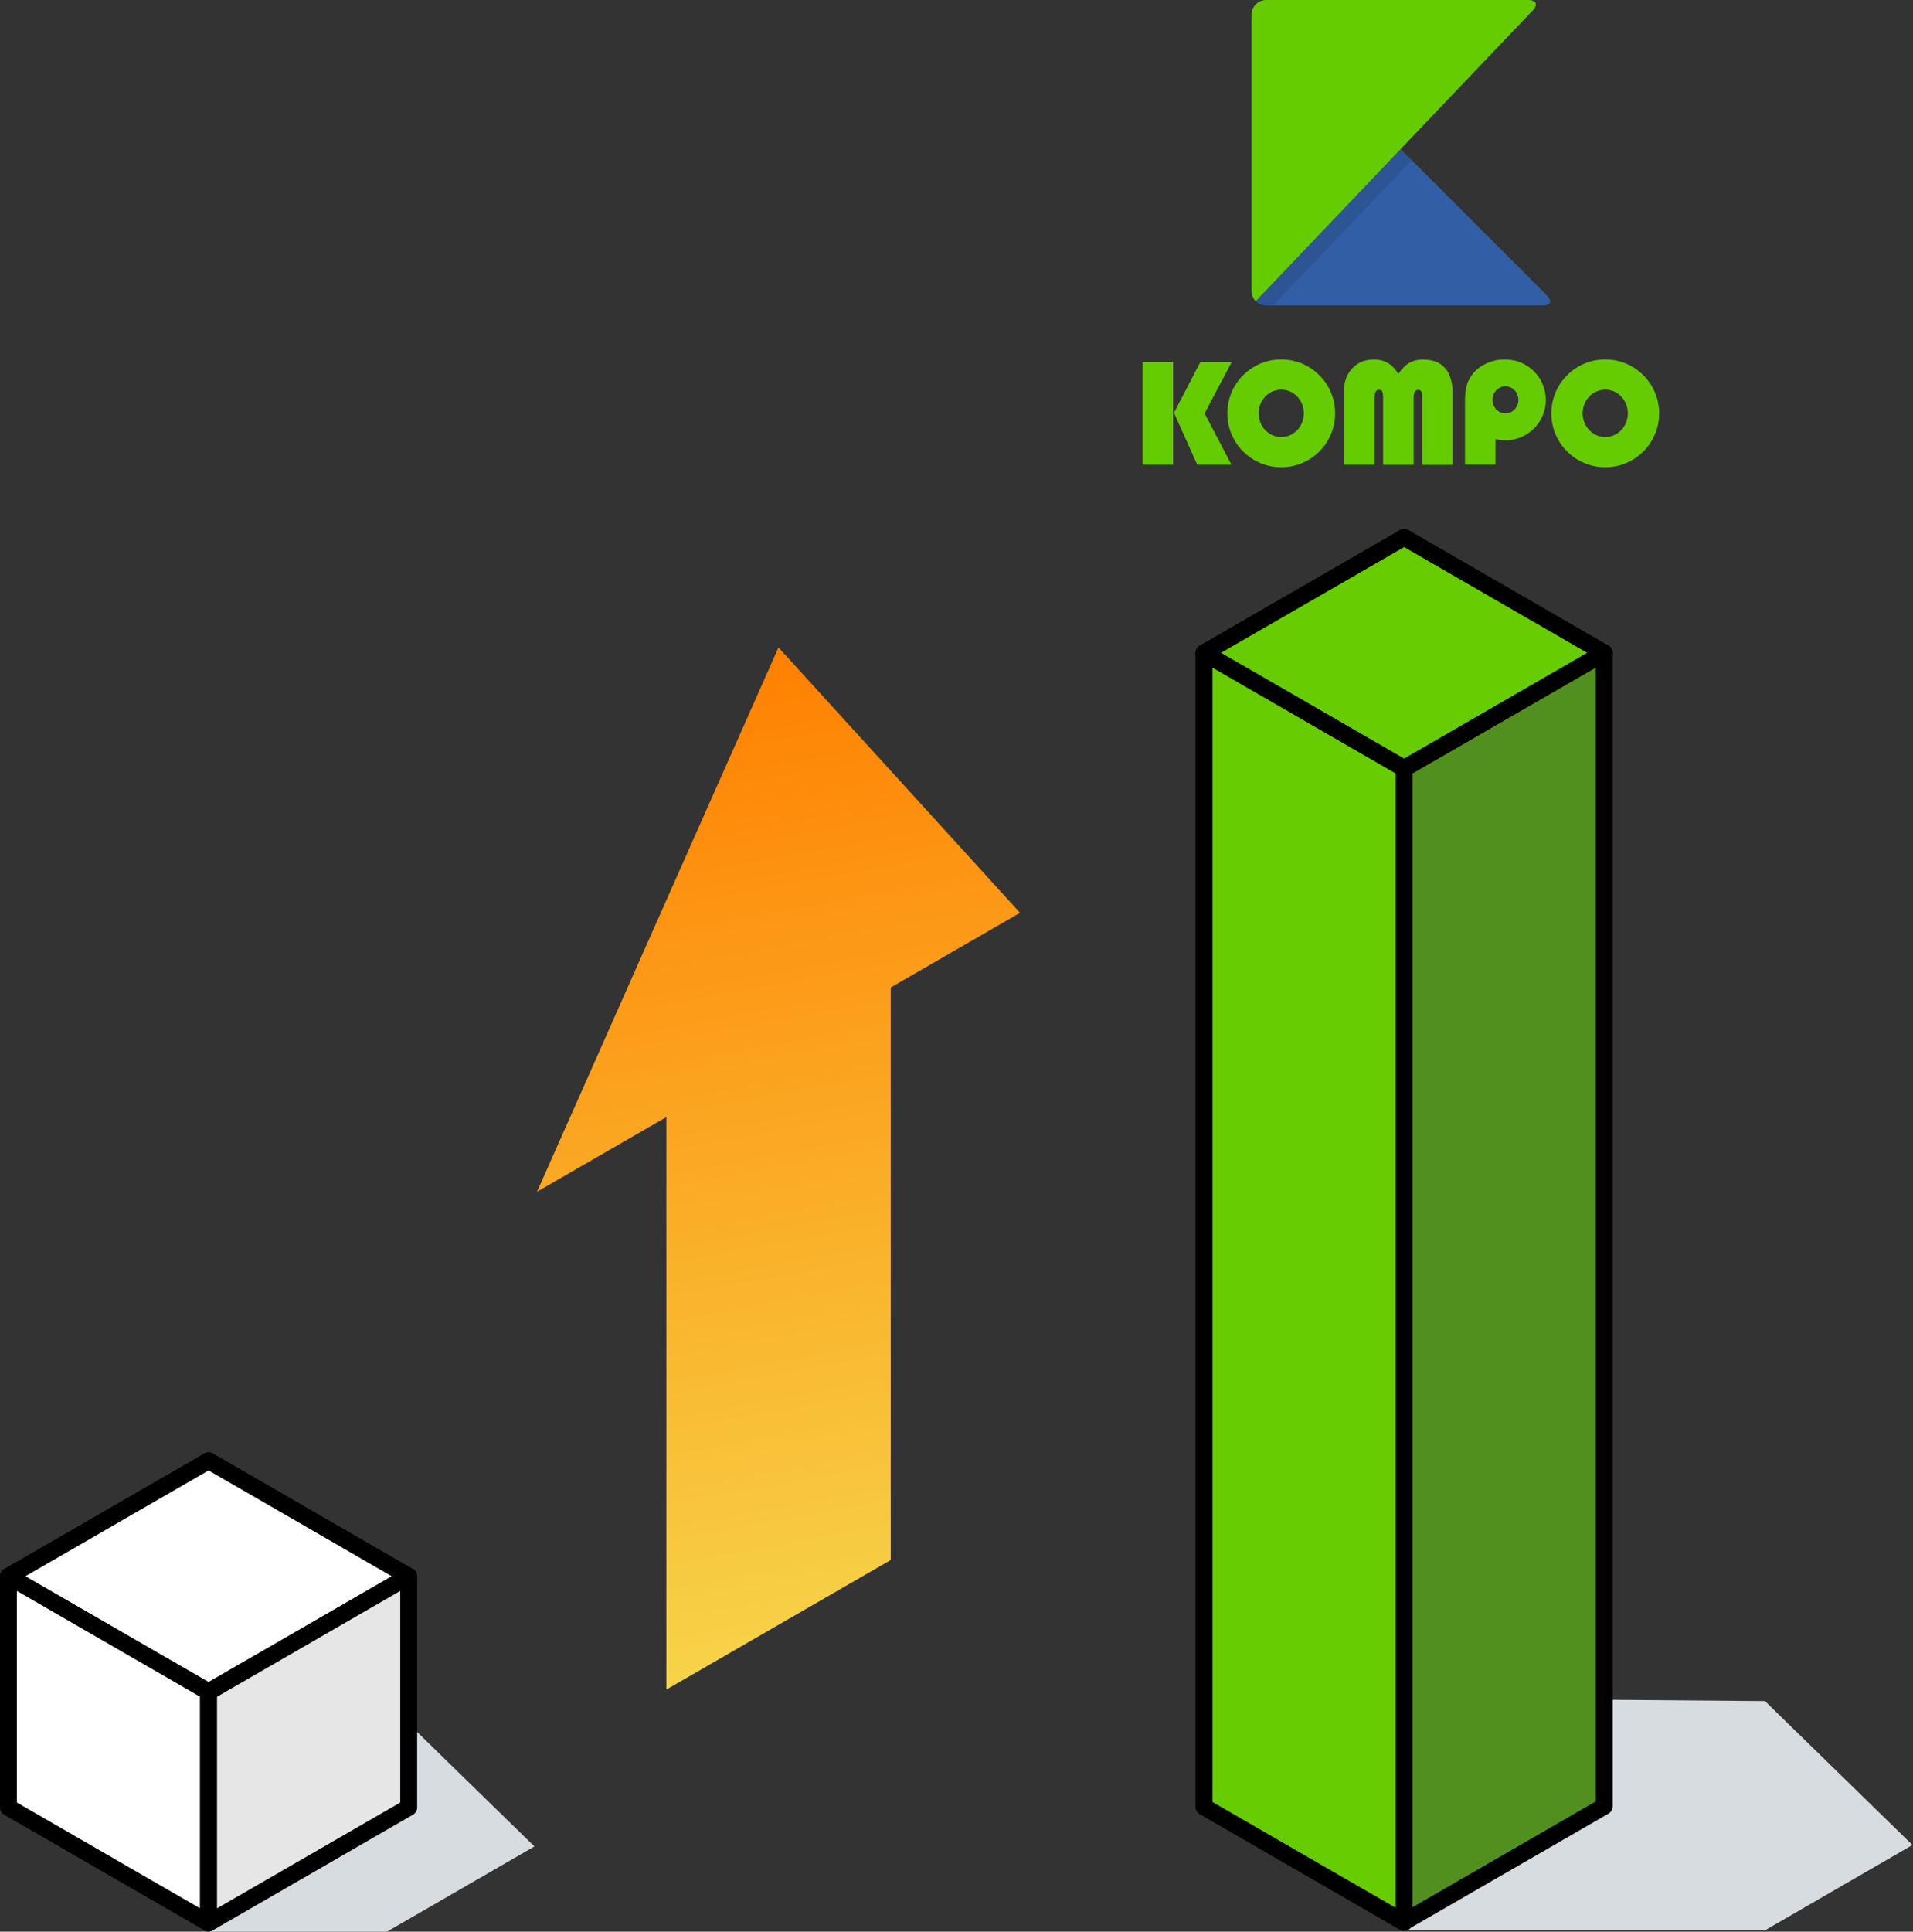 <svg width="318" height="321" viewBox="0 0 318 321" fill="none" xmlns="http://www.w3.org/2000/svg">
<rect x="0" y="0" width="318" height="321" fill="#333333" stroke="none"/>
<g clip-path="url(#clip0_1_625)">
<g style="mix-blend-mode:multiply">
<path d="M34.81 321.01H64.31L88.84 306.84L64.31 282.91L14.34 282.5L34.81 321.01Z" fill="#D7DCE0"/>
</g>
<g style="mix-blend-mode:multiply">
<path d="M233.41 320.78H293.39L317.91 306.6L293.39 282.68L243.42 282.27L233.41 320.78Z" fill="#D7DCE0"/>
</g>
<path d="M67.94 261.94L34.67 242.73L1.4 261.94L34.67 281.15L67.94 261.94Z" fill="white" stroke="black" stroke-width="2.81" stroke-linecap="round" stroke-linejoin="round"/>
<path d="M1.4 261.94V300.35L34.67 319.56V281.15L1.4 261.94Z" fill="white" stroke="black" stroke-width="2.81" stroke-linecap="round" stroke-linejoin="round"/>
<path d="M67.94 261.94L34.67 281.15V319.56L67.94 300.35V261.94Z" fill="#E6E6E6" stroke="black" stroke-width="2.81" stroke-linecap="round" stroke-linejoin="round"/>
<path d="M266.67 108.49L233.41 89.29L200.14 108.49L233.41 127.7L266.67 108.49Z" fill="#67CC02"/>
<path d="M200.14 108.49V300.26L233.41 319.47V127.7L200.14 108.49Z" fill="#67CC02"/>
<path d="M266.67 108.49L233.41 127.7V319.37L266.67 300.17V108.49Z" fill="#67CC02"/>
<path d="M266.67 108.49L233.41 89.29L200.14 108.49L233.41 127.7L266.67 108.49Z" fill="#67CC02"/>
<path d="M200.14 108.49V300.26L233.41 319.47V127.7L200.14 108.49Z" fill="#67CC02"/>
<path d="M266.67 108.49L233.41 127.7V319.37L266.67 300.17V108.49Z" fill="#51901E"/>
<path d="M266.67 108.49L233.41 89.29L200.14 108.49L233.41 127.7L266.67 108.49Z" stroke="black" stroke-width="2.81" stroke-linecap="round" stroke-linejoin="round"/>
<path d="M200.14 108.49V300.26L233.41 319.47V127.7L200.14 108.49Z" stroke="black" stroke-width="2.81" stroke-linecap="round" stroke-linejoin="round"/>
<path d="M266.67 108.49L233.41 127.7V319.37L266.67 300.17V108.49Z" stroke="black" stroke-width="2.81" stroke-linecap="round" stroke-linejoin="round"/>
<path d="M250.25 59.73C250.25 59.73 250.16 59.73 250.11 59.73C250.08 59.73 250.06 59.73 250.03 59.73C249.07 59.73 248.14 59.93 247.24 60.32C246.34 60.71 245.59 61.24 244.99 61.92C244.46 62.53 244.08 63.18 243.86 63.89C243.66 64.53 243.55 65.34 243.53 66.31C243.53 66.36 243.53 66.41 243.53 66.46C243.53 66.48 243.53 66.49 243.53 66.51C243.53 66.54 243.53 66.57 243.53 66.6V77.22H248.6V72.97C248.92 73.05 249.24 73.11 249.57 73.14V73.17H250.92V73.14C254.31 72.8 256.96 69.94 256.96 66.46C256.96 62.75 253.95 59.74 250.24 59.74L250.25 59.73ZM250.25 68.7C249.06 68.7 248.1 67.69 248.1 66.45C248.1 65.21 249.06 64.2 250.25 64.2C251.44 64.2 252.4 65.21 252.4 66.45C252.4 67.69 251.44 68.7 250.25 68.7Z" fill="#66CC02"/>
<path d="M199.53 60.17L195.15 68.6L199.02 77.23H204.71L200.24 68.7L204.74 60.17H199.53Z" fill="#66CC02"/>
<path d="M195 60.17H189.93V77.23H195V60.17Z" fill="#66CC02"/>
<path d="M266.84 59.73C261.89 59.73 257.88 63.74 257.88 68.69C257.88 73.64 261.89 77.65 266.84 77.65C271.79 77.65 275.8 73.64 275.8 68.69C275.8 63.74 271.79 59.73 266.84 59.73ZM266.84 72.63C264.76 72.63 263.08 70.87 263.08 68.69C263.08 66.51 264.76 64.75 266.84 64.75C268.92 64.75 270.6 66.51 270.6 68.69C270.6 70.87 268.92 72.63 266.84 72.63Z" fill="#66CC02"/>
<path d="M236.74 59.73C235.77 59.73 234.96 59.92 234.3 60.29C233.64 60.66 233.03 61.28 232.45 62.15C231.51 60.54 230.16 59.74 228.41 59.74C226.94 59.74 225.74 60.22 224.81 61.19C223.89 62.16 223.42 63.4 223.42 64.93V77.23H228.49V66.13C228.49 65.22 228.74 64.77 229.24 64.77C229.51 64.77 229.69 64.86 229.78 65.05C229.87 65.23 229.92 65.6 229.92 66.14V77.24H234.99V66.06C234.99 65.21 235.24 64.79 235.74 64.79C236.01 64.79 236.18 64.88 236.27 65.06C236.36 65.24 236.4 65.6 236.4 66.15V77.25H241.47V65.39C241.47 63.57 241.06 62.18 240.25 61.22C239.43 60.25 238.26 59.77 236.73 59.77L236.74 59.73Z" fill="#66CC02"/>
<path d="M212.98 59.73C208.03 59.73 204.02 63.74 204.02 68.69C204.02 73.64 208.03 77.65 212.98 77.65C217.93 77.65 221.94 73.64 221.94 68.69C221.94 63.74 217.93 59.73 212.98 59.73ZM212.98 72.63C210.9 72.63 209.22 70.87 209.22 68.69C209.22 66.51 210.9 64.75 212.98 64.75C215.06 64.75 216.74 66.51 216.74 68.69C216.74 70.87 215.06 72.63 212.98 72.63Z" fill="#66CC02"/>
<path d="M209.75 1.69C208.82 0.76 208.06 1.08 208.06 2.39V48.38C208.06 49.69 209.14 50.77 210.45 50.77H256.44C257.75 50.77 258.07 50.01 257.14 49.08L209.75 1.69Z" fill="#325EA5"/>
<path d="M254.05 0H210.45C209.43 0 208.56 0.65 208.22 1.55C208.12 1.75 208.06 2.03 208.06 2.39V48.38C208.06 48.74 208.12 49.02 208.22 49.22C208.34 49.53 208.52 49.81 208.74 50.05L232.83 24.77L254.79 1.73C255.7 0.78 255.36 0 254.05 0Z" fill="#66CC02"/>
<path opacity="0.1" d="M232.83 24.77L208.74 50.05C209.17 50.49 209.78 50.77 210.44 50.77H211.65L234.67 26.62L232.83 24.78V24.77Z" fill="black"/>
<path d="M110.77 185.63V280.77L148.06 259.24V164.1L169.56 151.69L129.41 107.59L89.27 198.04L110.77 185.63Z" fill="url(#paint0_linear_1_625)"/>
</g>
<defs>
<linearGradient id="paint0_linear_1_625" x1="148.98" y1="282.5" x2="117.25" y2="107.99" gradientUnits="userSpaceOnUse">
<stop stop-color="#F6D84C"/>
<stop offset="1" stop-color="#FF7F00"/>
</linearGradient>
<clipPath id="clip0_1_625">
<rect width="317.91" height="321.01" fill="white"/>
</clipPath>
</defs>
</svg>
